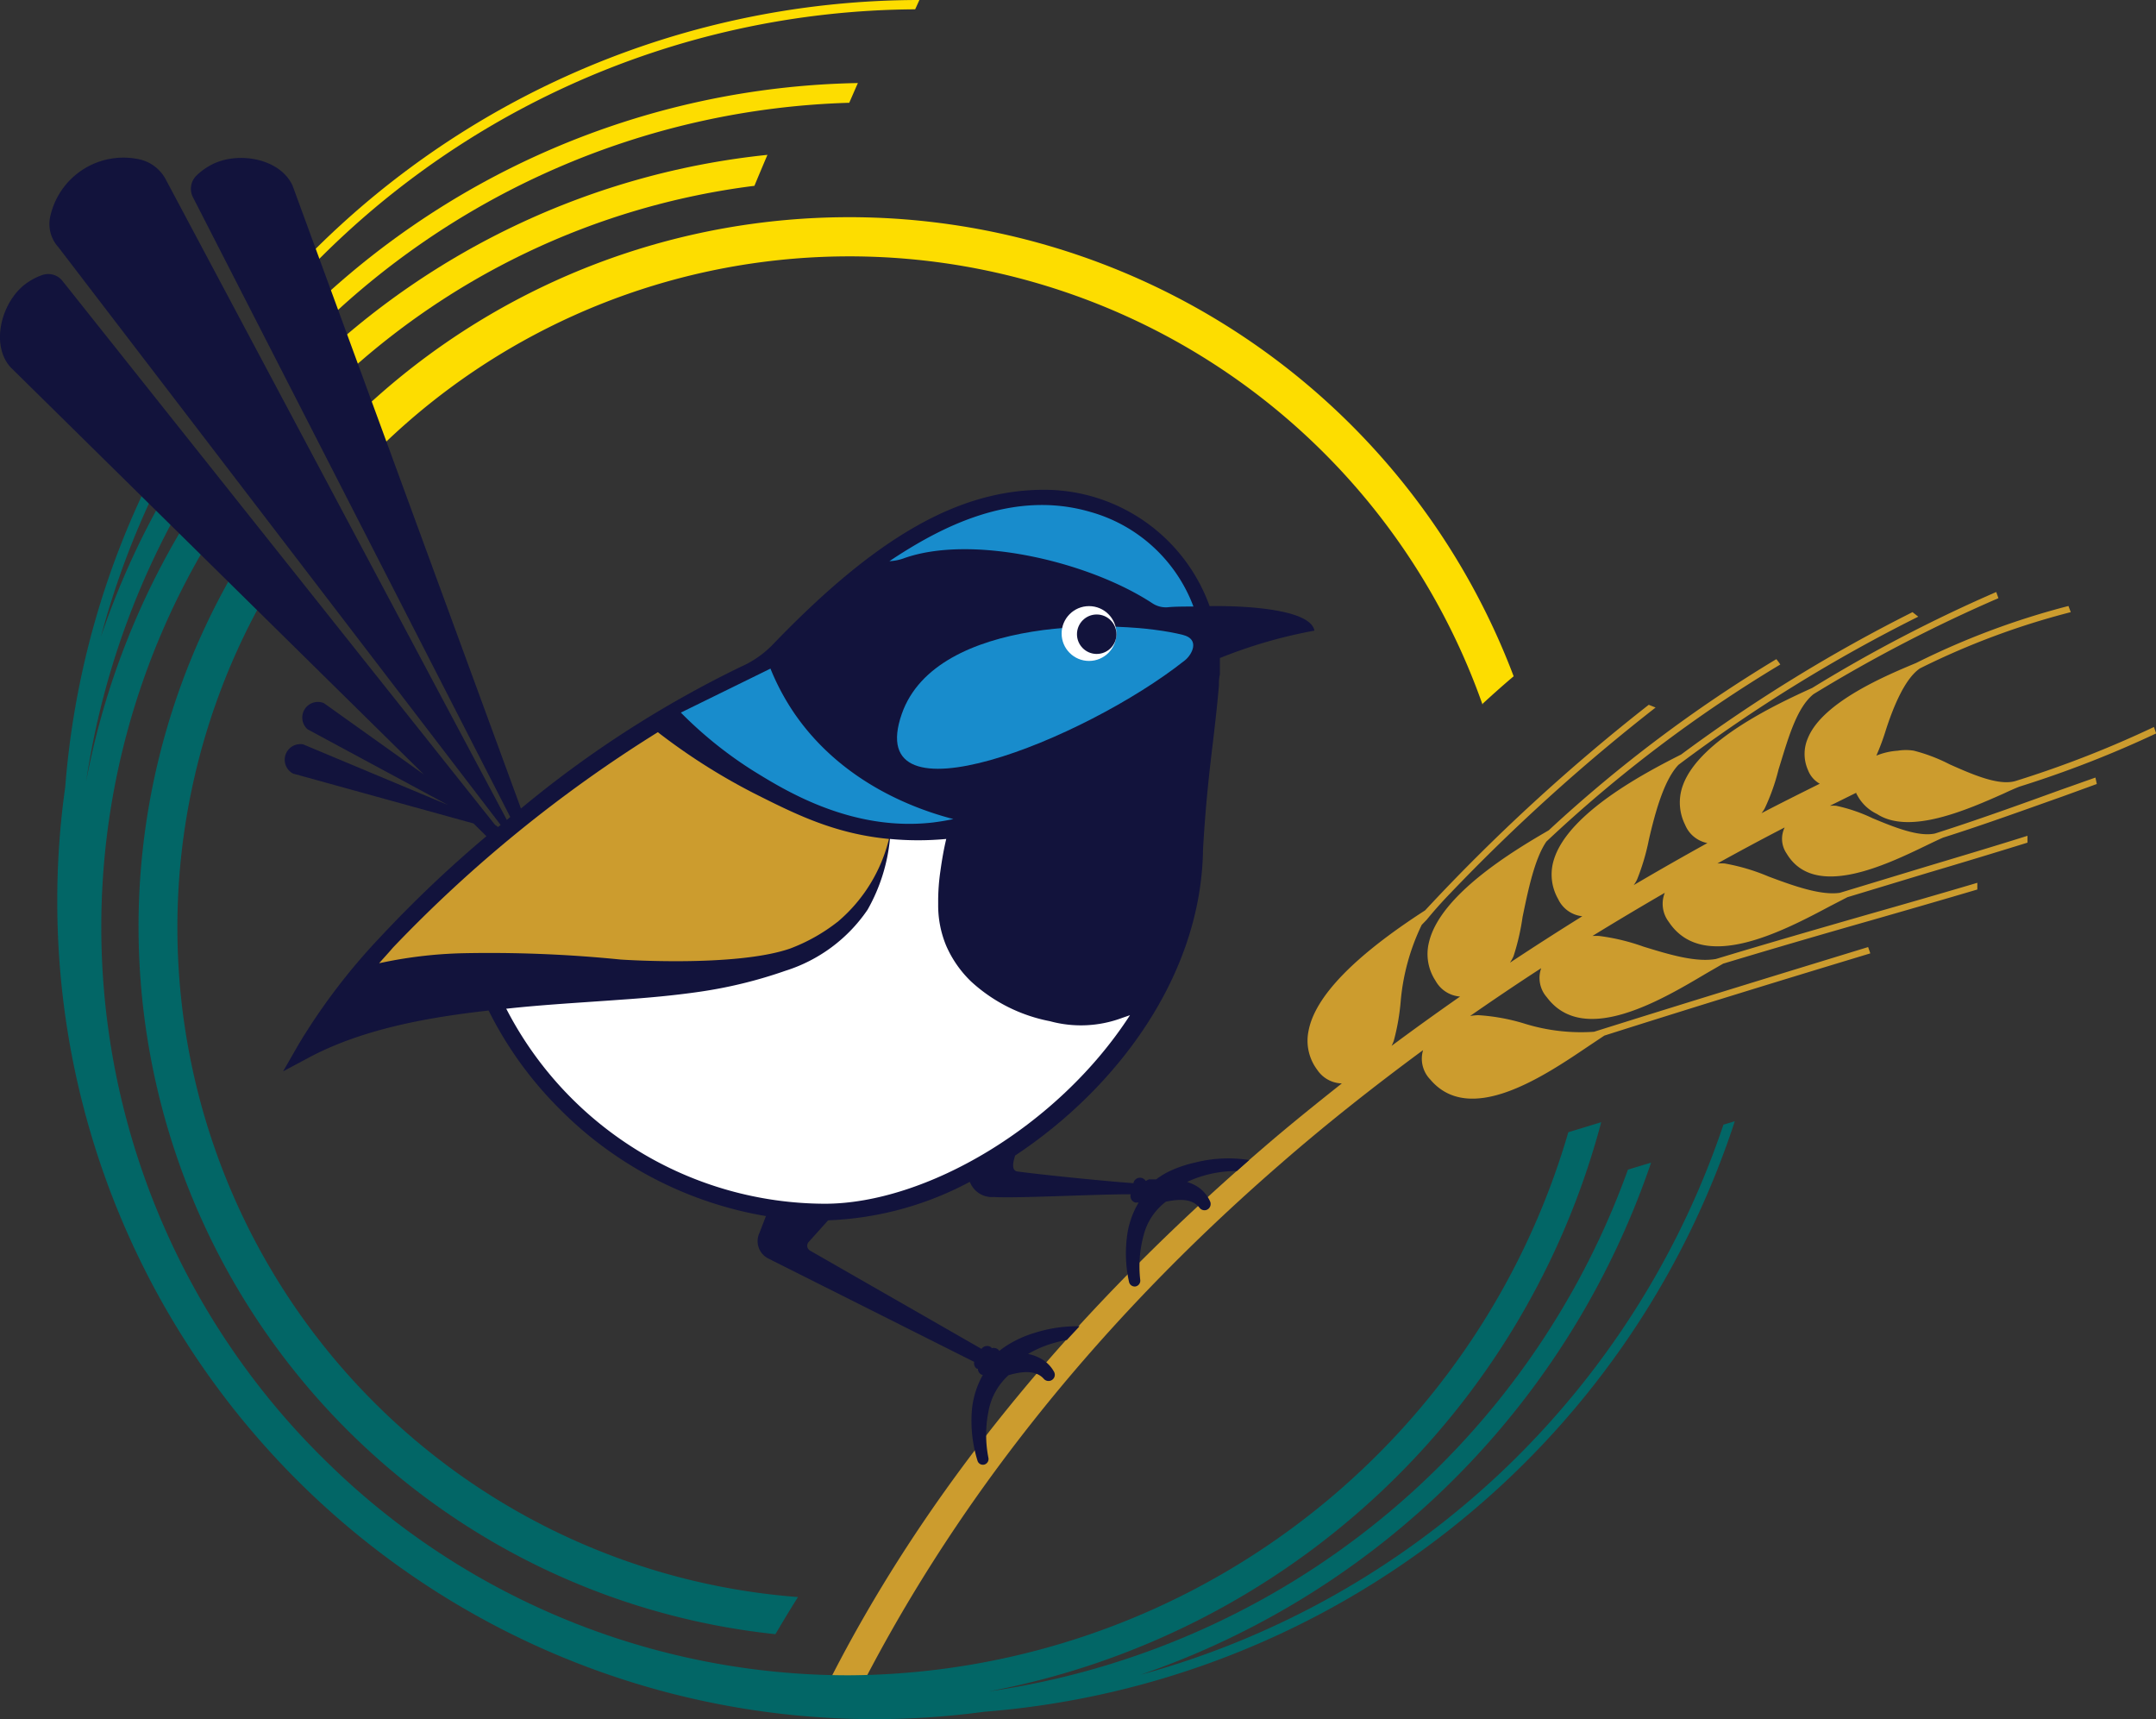 <svg id="Layer_1" data-name="Layer 1" xmlns="http://www.w3.org/2000/svg" viewBox="0 0 157.35 125.44"><rect x="0" y="0" width="157.35" height="125.44" fill="#333333" stroke="none"/><defs><style>.cls-1{fill:#fddd00;}.cls-2{fill:#cc9c2e;}.cls-3{fill:#026666;}.cls-4{fill:#12133c;}.cls-5{fill:#188ccc;}.cls-6{fill:#fff;}</style></defs><path class="cls-1" d="M373.52,255.35c.74-.68,1.5-1.36,2.26-2a51.85,51.85,0,0,0-85.84-17.62l2.05,2a49,49,0,0,1,81.52,17.69Z" transform="translate(-265.31 -204)"/><path class="cls-1" d="M327.92,210.06a59.21,59.21,0,0,0-41.31,17.85l1,1a57.8,57.8,0,0,1,39.68-17.41C327.51,211,327.71,210.53,327.92,210.06Z" transform="translate(-265.31 -204)"/><path class="cls-1" d="M321.32,215.3a56.31,56.31,0,0,0-33.43,15.6l1.48,1.53a54.23,54.23,0,0,1,31-14.87C320.68,216.81,321,216.05,321.32,215.3Z" transform="translate(-265.31 -204)"/><path class="cls-1" d="M332.41,204a62.6,62.6,0,0,0-46.94,21.21l.53.47a61.89,61.89,0,0,1,46.1-21C332.2,204.47,332.3,204.24,332.41,204Z" transform="translate(-265.31 -204)"/><path class="cls-2" d="M415.64,261.66c-2.95,1.07-6,2.17-9.1,3.16-1.2.27-3-.46-4.56-1.11a12,12,0,0,0-2.66-.91,3.33,3.33,0,0,0-.46,0l1.92-.95c0,.07.06.14.1.22a3.18,3.18,0,0,0,1.42,1.33c2.37,1.55,6.58-.31,9.26-1.5.42-.2.79-.36,1.11-.49a78.71,78.71,0,0,0,10-3.89l-.16-.47a77.34,77.34,0,0,1-10,3.91c-1.23.44-3.19-.42-4.9-1.18a12.53,12.53,0,0,0-2.62-1,3.6,3.6,0,0,0-1.17,0,5,5,0,0,0-1.57.36,17.47,17.47,0,0,0,.72-1.95c.52-1.59,1.36-3.68,2.47-4.42a55.5,55.5,0,0,1,11-4.1l-.17-.45a56.37,56.37,0,0,0-11.12,4.16h0c-2,.84-6.8,2.8-7.89,5.47a2.89,2.89,0,0,0,0,2.34,1.93,1.93,0,0,0,.86,1c-1.43.71-2.85,1.42-4.25,2.15a2.5,2.5,0,0,0,.24-.36,15.17,15.17,0,0,0,1-2.82c.66-2.11,1.28-4.49,2.56-5.51a108.41,108.41,0,0,1,13.49-7l-.16-.45a107.33,107.33,0,0,0-13.43,7c-2.62,1.19-8.25,3.82-9.44,7.11a3.63,3.63,0,0,0,.16,2.87,2.21,2.21,0,0,0,1.63,1.34q-2.73,1.51-5.38,3.07a2.3,2.3,0,0,0,.26-.44,16.37,16.37,0,0,0,.85-2.88c.44-1.91,1.09-4.34,2.16-5.46A113.68,113.68,0,0,1,405.31,249l-.42-.33A115,115,0,0,0,388,259.06c-2.39,1.21-8.21,4.2-9.28,7.66a3.61,3.61,0,0,0,.31,2.89,2.19,2.19,0,0,0,1.76,1.25q-2.68,1.67-5.28,3.39a3.19,3.19,0,0,0,.26-.47,17,17,0,0,0,.66-2.86c.39-1.89.87-4.25,1.74-5.51a100.05,100.05,0,0,1,17.07-12.92,3.6,3.6,0,0,0-.29-.39,101.13,101.13,0,0,0-16.61,12.49c-2.56,1.48-7.89,4.68-8.73,8.13a3.54,3.54,0,0,0,.47,2.85,2.23,2.23,0,0,0,1.79,1.15c-1.69,1.18-3.36,2.38-5,3.6a2.66,2.66,0,0,0,.17-.4,16.33,16.33,0,0,0,.5-2.9,16,16,0,0,1,1.53-5.53l.36-.37q.82-1,1.71-1.92a139,139,0,0,1,15-13.57l-.5-.2a140.33,140.33,0,0,0-16.32,15h0c-5.19,3.35-8.05,6.31-8.51,8.8a3.53,3.53,0,0,0,.63,2.83,2.23,2.23,0,0,0,1.8,1c-1.89,1.5-3.76,3-5.56,4.55-14,12-25,25.26-32.27,39.9l-.11.21.21.11,1.61.77.22.12.11-.22c7.17-14.46,17.72-27.78,31.36-39.61,3.27-2.85,6.74-5.59,10.36-8.26a2.18,2.18,0,0,0,.53,2.15c2.89,3.41,8.3-.25,11.53-2.43l1.17-.78c6.7-2.13,13.06-4.08,19.41-6l-.16-.46c-6.53,2-13.07,4-20,6.18a13.89,13.89,0,0,1-5.13-.61,14.47,14.47,0,0,0-3.33-.6,4.37,4.37,0,0,0-.59.06c1.7-1.18,3.43-2.35,5.19-3.49a2.13,2.13,0,0,0,.41,2.12c2.67,3.58,8.29.25,11.64-1.74l1.23-.71c3.61-1.09,7.22-2.14,10.73-3.14,2.65-.76,5.25-1.51,7.82-2.27l0-.49c-2.6.77-5.23,1.53-7.91,2.29-3.65,1.05-7.41,2.13-11.17,3.27-1.48.26-3.43-.33-5.28-.9a15.21,15.21,0,0,0-3.24-.78,4.13,4.13,0,0,0-.49,0q2.59-1.59,5.28-3.15a2.17,2.17,0,0,0,.29,2.12c2.5,3.77,8.34.68,11.82-1.17l1.22-.63,5.78-1.75c2.5-.74,4.94-1.48,7.36-2.23l0-.5c-2.44.77-4.93,1.51-7.46,2.27l-6.23,1.89c-1.4.21-3.42-.52-5.21-1.19a14.78,14.78,0,0,0-3.2-.95,4.55,4.55,0,0,0-.53,0c1.61-.89,3.24-1.77,4.91-2.63a1.89,1.89,0,0,0,.14,1.9c2,3.36,7.17.88,10.25-.61.46-.22.85-.41,1.18-.55h0v0c3-.95,5.88-2,8.71-3l2.5-.91-.1-.47Zm-10.33-8.8h0Z" transform="translate(-265.31 -204)"/><path class="cls-3" d="M275.46,273.63a51.93,51.93,0,0,0,46.44,49.62c.54-.91,1.08-1.81,1.65-2.71a49,49,0,0,1-38.74-73.34l-2.46-1.42A51.65,51.65,0,0,0,275.46,273.63Z" transform="translate(-265.31 -204)"/><path class="cls-3" d="M391.92,285.82l-.83.25a62.14,62.14,0,0,1-42.54,40.14,59.89,59.89,0,0,0,37.26-37.37l-1.69.51a58.45,58.45,0,0,1-46.67,38.08,57.19,57.19,0,0,0,44.72-41.54l-2.4.73a55,55,0,0,1-52.49,39.63,54.34,54.34,0,0,1-36.61-14.14c-1.33-1.22-2.61-2.49-3.82-3.82a54.53,54.53,0,0,1-5.57-66l-1.79-1.15A56.39,56.39,0,0,0,271.6,261,58.2,58.2,0,0,1,279,240.08l-1.22-.72a58.83,58.83,0,0,0-5.1,11.09,61.1,61.1,0,0,1,4.61-12l-.63-.32a61.56,61.56,0,0,0-6.59,23.31,58.86,58.86,0,0,0-.58,8.3,59.65,59.65,0,0,0,67.66,59.17A62.81,62.81,0,0,0,391.92,285.82Z" transform="translate(-265.31 -204)"/><path class="cls-4" d="M352.51,288.84a8.68,8.68,0,0,0-2,.7,6,6,0,0,0-.82.52h-.31l-.21,0a1.79,1.79,0,0,0-.24.12.49.49,0,0,0-.89.11l0,.05c-2.28-.16-7.19-.67-8.51-.86-.4-.09-.3-.65-.13-1.16,7.39-4.89,13.59-13.09,13.71-22.35.19-3.32.46-5.63.73-7.87.16-1.37.31-2.66.43-4.08,0-.26,0-.52.07-.79V253c0-.12,0-.24,0-.37s0-.4,0-.61a35.27,35.27,0,0,1,6.9-2c-.29-1.59-5.17-1.83-7.65-1.79a12.84,12.84,0,0,0-12.06-8.49c-6.21,0-12.18,3.37-19.73,11.2a7.42,7.42,0,0,1-2.43,1.72A78.89,78.89,0,0,0,303.33,263l-16.67-45.46c-.89-1.93-3.8-2.49-5.73-1.61a4.72,4.72,0,0,0-1.28.88,1.35,1.35,0,0,0-.26,1.58l23.16,45.23-.25.21-24.9-46.75a2.88,2.88,0,0,0-2-1.47A5.47,5.47,0,0,0,269,219.7a2.52,2.52,0,0,0,.58,2.35l32.27,42.15-.19.15-.23-.17L269.87,224.5a1.33,1.33,0,0,0-1.53-.41,4.5,4.5,0,0,0-1.38.8h0c-1.6,1.4-2.3,4.29-.9,5.89l30.18,29.73-7.29-5.2a1.14,1.14,0,0,0-1.19,1.91L298,262.74l-10.56-4.42a1.14,1.14,0,0,0-.74,2.13l13.17,3.64.94.93a88.28,88.28,0,0,0-7.69,7.3,45.17,45.17,0,0,0-6,7.86l-1.15,2,2-1.07c4-2.09,8.77-2.89,13-3.37a27.33,27.33,0,0,0,5,7,27.71,27.71,0,0,0,15.24,8l-.47,1.22a1.42,1.42,0,0,0,.67,1.89l15,7.53a.47.47,0,0,0,.2.5s.05,0,.07,0a.48.48,0,0,0,.21.4.27.27,0,0,0,.15.05,6.49,6.49,0,0,0-.79,2.47,9.8,9.8,0,0,0,.4,3.79.41.41,0,0,0,.47.29.42.42,0,0,0,.33-.48h0a8.66,8.66,0,0,1,0-3.4,4.64,4.64,0,0,1,1.47-2.65c1-.29,2-.39,2.58.28v0a.46.46,0,0,0,.55.09.45.45,0,0,0,.19-.61,2.43,2.43,0,0,0-.9-.93,3.21,3.21,0,0,0-1-.38,8.77,8.77,0,0,1,.92-.46,8.93,8.93,0,0,1,1.91-.56l.93-1a10.21,10.21,0,0,0-3.24.47,8.15,8.15,0,0,0-2,.89,6.37,6.37,0,0,0-.62.44.37.37,0,0,0-.12-.13.49.49,0,0,0-.42-.07s0,0-.06-.07a.51.51,0,0,0-.7.12l0,0-12.51-7.17a.41.41,0,0,1-.11-.62l1.43-1.59a23.8,23.8,0,0,0,10.34-2.81,1.73,1.73,0,0,0,1.74,1.11c1.93.1,7.39-.21,10-.2a.49.49,0,0,0,.33.6.35.35,0,0,0,.14,0s.07,0,.11,0a6.43,6.43,0,0,0-.79,2.09,9.62,9.62,0,0,0,.09,3.71.43.43,0,0,0,.45.33.43.43,0,0,0,.37-.46h0a8.64,8.64,0,0,1,.25-3.3,4.44,4.44,0,0,1,1.62-2.43c1-.21,1.93-.23,2.46.45l0,0a.45.45,0,0,0,.53.14.46.46,0,0,0,.24-.6,2.52,2.52,0,0,0-.8-1,3.12,3.12,0,0,0-.88-.43,7.53,7.53,0,0,1,.89-.36,8.69,8.69,0,0,1,2.74-.44l.9-.8A9.8,9.8,0,0,0,352.51,288.84Z" transform="translate(-265.31 -204)"/><path class="cls-2" d="M330.19,265.22a11.48,11.48,0,0,1-3.69,6,13.09,13.09,0,0,1-3.53,2c-4,1.38-12.37.8-12.37.8a95.57,95.57,0,0,0-11.55-.46,32.21,32.21,0,0,0-6.07.73c.33-.38.68-.75,1-1.13a98.84,98.84,0,0,1,19.34-15.73,44.89,44.89,0,0,0,7,4.45C323.3,263.38,326.18,264.84,330.19,265.22Z" transform="translate(-265.31 -204)"/><path class="cls-5" d="M315,256a29.65,29.65,0,0,0,5.32,4.27c2.27,1.4,7.14,4.43,13.07,3.75.64-.08,1.17-.18,1.5-.25-2.49-.65-8.05-2.51-11.63-7.75a17.29,17.29,0,0,1-1.72-3.23Z" transform="translate(-265.31 -204)"/><path class="cls-5" d="M351.77,252.2c.53-.41,1.15-1.55-.13-1.87-4.52-1.15-18-1.39-20.51,5.75C328.18,264.48,344.45,258,351.77,252.2Z" transform="translate(-265.31 -204)"/><circle class="cls-6" cx="79.48" cy="46.23" r="2"/><path class="cls-5" d="M344.9,241.36c-5.73-1.68-11,1.14-14.68,3.59a3.61,3.61,0,0,0,1-.19c4.9-1.79,13.46.16,18.19,3.26a1.78,1.78,0,0,0,1.16.29c.47-.05,1.32-.05,1.84-.05A11.28,11.28,0,0,0,344.9,241.36Z" transform="translate(-265.31 -204)"/><circle class="cls-4" cx="80.04" cy="46.28" r="1.44"/><path class="cls-6" d="M302.25,277.61c2.72-.3,5.53-.45,8.37-.66,1.91-.13,3.83-.3,5.76-.58a33.34,33.34,0,0,0,6.25-1.53,11.37,11.37,0,0,0,6-4.46,13,13,0,0,0,1.63-5.16,21.94,21.94,0,0,0,4.11,0c-.17.7-.31,1.49-.43,2.36a15.17,15.17,0,0,0-.16,2.32V270a7.68,7.68,0,0,0,.58,3,8.13,8.13,0,0,0,1.82,2.62,11.79,11.79,0,0,0,5.76,2.9,8.59,8.59,0,0,0,5.29-.25l.55-.19c-5.29,8.17-14.95,13.76-22.28,13.76a26.24,26.24,0,0,1-23.21-14.17Z" transform="translate(-265.31 -204)"/></svg>